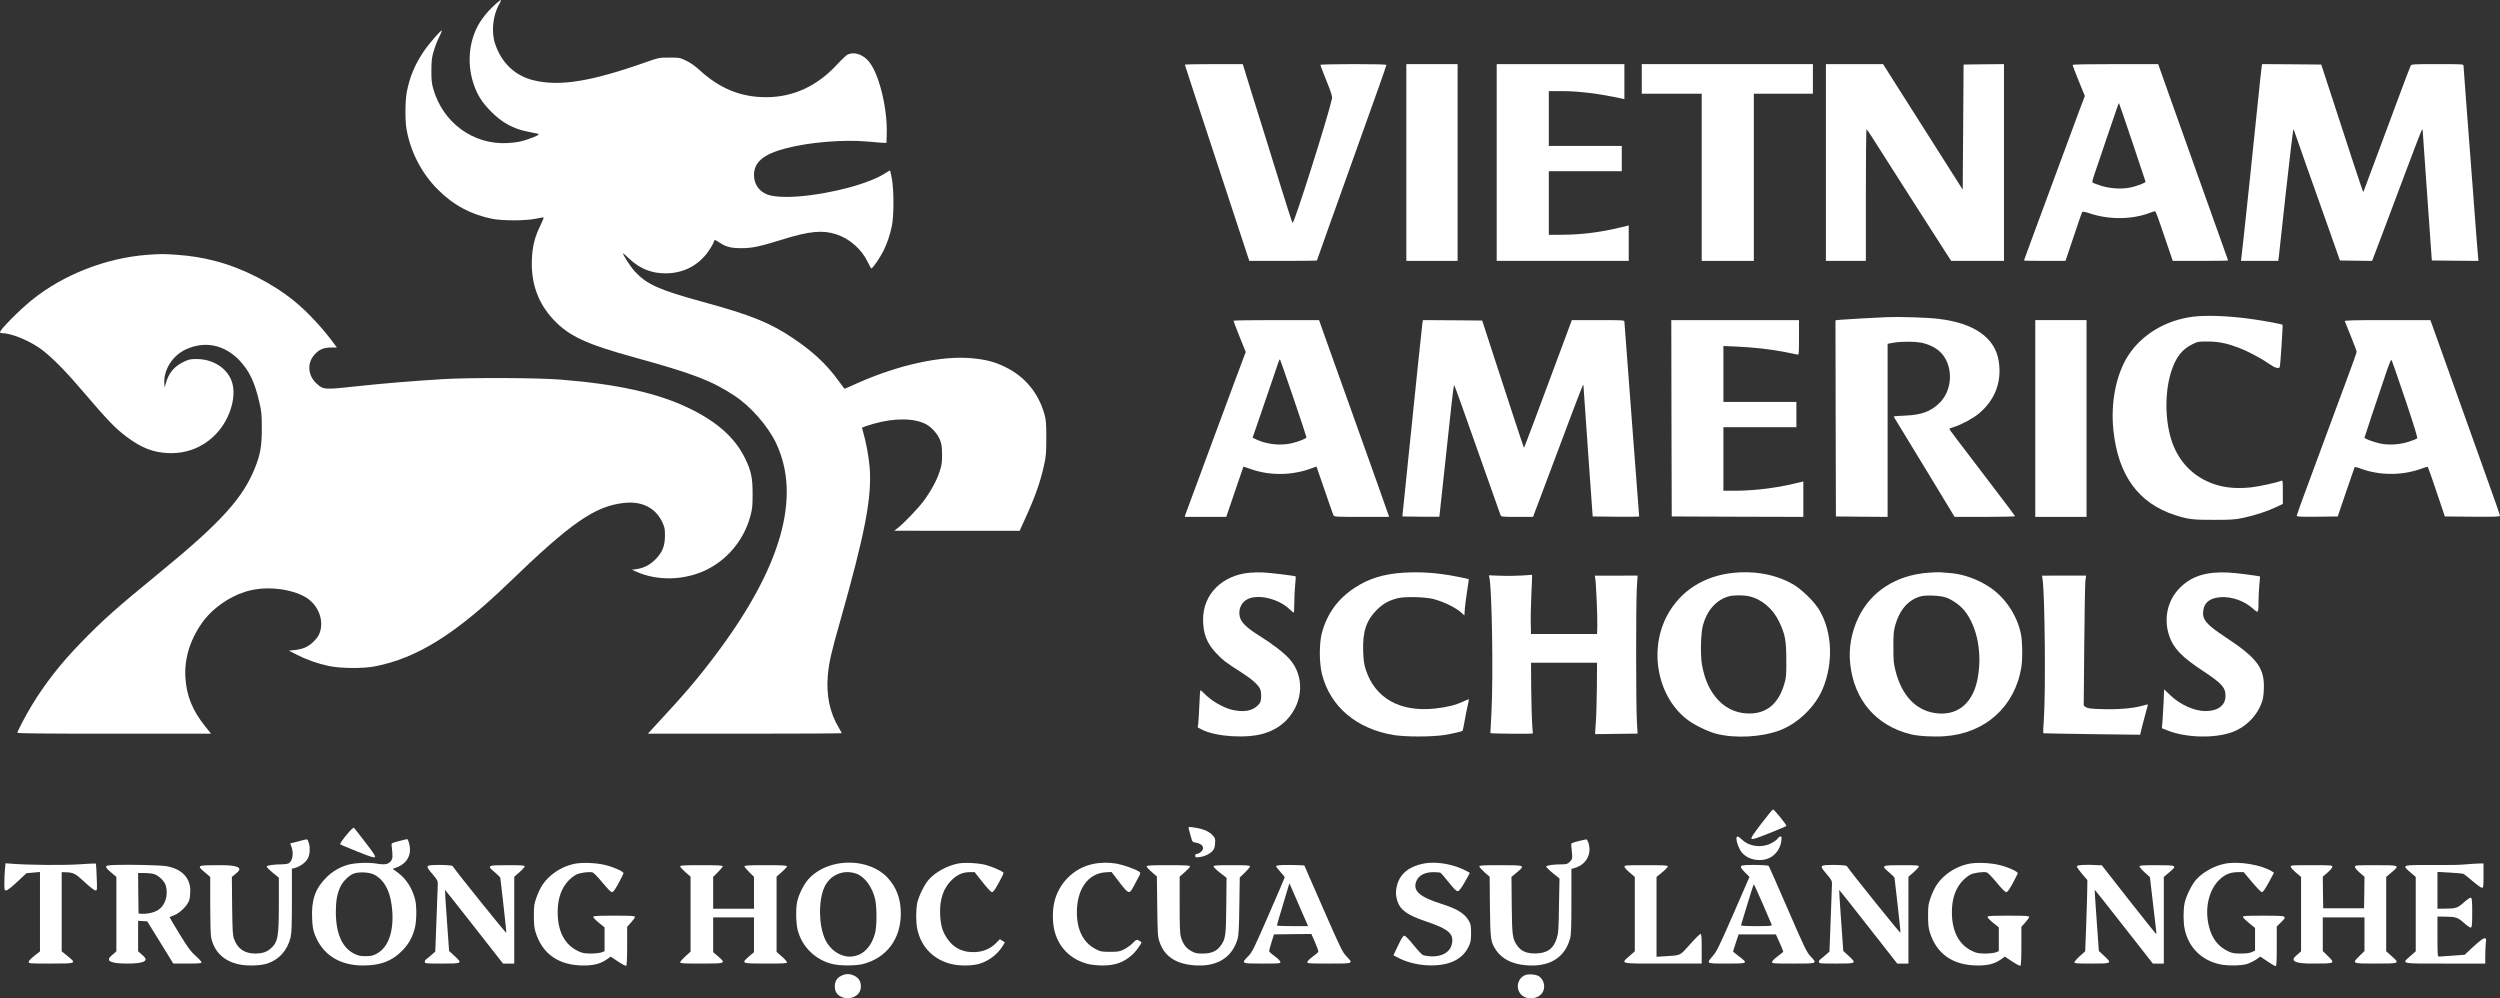 <svg width="298" height="119" viewBox="0 0 298 119" fill="none" xmlns="http://www.w3.org/2000/svg">
<rect x="0" y="0" width="298" height="119" fill="#333333" stroke="none"/>
<g clip-path="url(#clip0_17329_306)">
<path d="M59.113 0.449C58.43 1.072 57.933 1.612 57.488 2.235C55.955 4.352 55.562 7.32 56.442 9.977C56.887 11.316 57.456 12.209 58.544 13.309C59.859 14.627 61.184 15.354 62.872 15.686C63.338 15.779 63.897 15.893 64.094 15.935C64.335 15.983 64.18 16.118 63.628 16.34C62.396 16.828 61.681 16.994 60.47 17.056C56.4 17.264 52.797 14.627 51.648 10.6C51.451 9.915 51.42 9.531 51.42 8.369C51.43 7.165 51.472 6.843 51.71 6.054C51.855 5.556 52.145 4.809 52.352 4.414C52.548 4.009 52.694 3.657 52.673 3.636C52.58 3.542 51.13 5.213 50.54 6.085C49.473 7.642 48.842 9.147 48.49 10.963C48.293 12.001 48.272 14.295 48.448 15.333C48.914 18.073 50.239 20.637 52.186 22.588C54.029 24.446 56.142 25.577 58.678 26.086C59.89 26.324 62.665 26.324 63.835 26.075C64.29 25.982 64.715 25.909 64.777 25.909C64.85 25.909 64.694 26.314 64.446 26.812C63.752 28.213 63.462 29.334 63.4 30.943C63.286 33.776 64.145 36.153 65.978 38.105C67.821 40.066 69.892 41.032 75.691 42.62C82.587 44.519 84.865 45.391 87.546 47.166C89.503 48.453 91.533 50.777 92.517 52.843C95.54 59.236 93.138 67.643 85.299 78.064C83.146 80.929 81.634 82.703 78.062 86.544L77.223 87.457H88.779C95.136 87.457 100.334 87.426 100.334 87.395C100.334 87.353 100.168 87.063 99.982 86.741C98.916 84.976 98.47 82.88 98.677 80.503C98.822 78.946 99.05 77.898 100.127 74.12C103.13 63.533 103.958 59.205 103.658 55.656C103.554 54.4 103.213 52.583 102.881 51.494C102.798 51.213 102.736 50.975 102.747 50.975C102.85 50.912 103.523 50.684 104.114 50.518C106.619 49.802 109.011 49.823 110.409 50.58C111.082 50.954 111.765 51.732 112.055 52.459C112.242 52.947 112.283 53.258 112.293 54.192C112.293 55.178 112.252 55.458 111.993 56.237C111.652 57.295 110.927 58.614 110.036 59.797C109.384 60.658 107.738 62.371 107.013 62.942L106.599 63.263L114.064 63.274H121.54L122.213 61.79C123.393 59.205 124.046 57.368 124.481 55.303C124.688 54.358 124.719 53.891 124.719 52.168C124.719 50.445 124.688 50.051 124.481 49.314C123.756 46.813 122.151 44.882 119.852 43.761C118.568 43.128 117.543 42.858 115.845 42.703C112.273 42.37 107.168 43.471 102.301 45.629C101.763 45.868 101.173 46.128 100.997 46.211L100.665 46.346L99.806 45.194C98.45 43.356 96.845 41.872 94.577 40.346C91.792 38.468 89.566 37.565 83.715 35.967C78.497 34.534 77.099 33.901 75.66 32.344C75.173 31.825 74.189 30.289 74.272 30.196C74.293 30.185 74.614 30.466 74.997 30.829C76.27 32.033 77.668 32.593 79.367 32.583C81.562 32.573 83.425 31.555 84.606 29.718C84.834 29.376 85.041 28.981 85.072 28.846C85.155 28.535 85.217 28.546 85.755 28.909C86.532 29.428 87.112 29.583 88.375 29.583C89.638 29.583 90.497 29.407 93.345 28.525C96.462 27.549 98.067 27.404 99.661 27.923C101.276 28.442 102.705 29.708 103.43 31.223C103.637 31.67 103.834 32.023 103.875 32.002C104.062 31.939 104.932 30.663 105.304 29.905C105.791 28.898 106.05 28.12 106.309 26.947C106.557 25.753 106.567 22.64 106.309 21.301C106.215 20.792 106.122 20.356 106.091 20.336C106.07 20.315 105.874 20.419 105.656 20.564C103.772 21.851 99.154 23.107 95.115 23.418C93.49 23.543 92.092 23.449 91.388 23.159C90.435 22.754 89.876 21.913 89.876 20.875C89.876 19.319 91.005 18.374 93.718 17.668C96.524 16.942 100.603 16.61 103.492 16.879C104.29 16.952 105.108 17.025 105.304 17.025L105.667 17.035L105.698 16.049C105.812 12.821 104.714 8.524 103.451 7.196C102.716 6.417 101.732 6.147 101.007 6.521C100.842 6.615 100.282 7.144 99.765 7.704C97.414 10.258 94.546 11.586 91.326 11.586C88.282 11.586 85.786 10.559 83.332 8.306C82.846 7.86 82.297 7.476 81.8 7.237C81.044 6.874 80.992 6.864 79.781 6.864C78.569 6.864 78.528 6.874 76.985 7.414C70.41 9.739 66.651 10.341 63.524 9.552C61.36 9.002 59.766 7.476 59.01 5.203C58.544 3.802 58.751 1.799 59.507 0.501C59.641 0.252 59.745 0.024 59.714 0.003C59.693 -0.028 59.424 0.18 59.113 0.449Z" fill="white"/>
<path d="M141.234 7.705C141.234 7.746 142.798 12.521 144.713 18.323C146.619 24.125 148.348 29.366 148.545 29.978L148.917 31.099H152.945C155.161 31.099 156.973 31.078 156.973 31.058C156.973 31.037 157.605 29.252 158.381 27.093C159.158 24.924 160.566 20.959 161.529 18.281C162.492 15.593 163.714 12.158 164.263 10.632C164.811 9.106 165.257 7.809 165.257 7.746C165.257 7.674 163.993 7.643 161.322 7.643C159.013 7.643 157.387 7.684 157.387 7.736C157.387 7.788 157.719 8.639 158.112 9.625C158.682 11.037 158.827 11.493 158.775 11.742C158.319 13.891 154.24 26.74 154.074 26.574C154.022 26.522 153.494 24.893 152.893 22.952C152.303 21.011 151.433 18.229 150.978 16.776C150.512 15.323 149.684 12.666 149.135 10.881L148.141 7.643H144.682C142.788 7.643 141.234 7.674 141.234 7.705Z" fill="white"/>
<path d="M167.637 19.371V31.099H173.746V7.643H167.637V19.371Z" fill="white"/>
<path d="M178.406 19.371V31.099H194.145V26.875L193.141 27.114C190.79 27.695 188.398 27.985 186.11 27.985H184.619V20.409H193.317V17.399H184.619V10.86H186.151C188.191 10.86 190.542 11.151 193.348 11.753L193.627 11.815V7.643H178.406V19.371Z" fill="white"/>
<path d="M195.699 9.407V11.171H202.844V31.099H209.056V11.171H216.097V7.643H195.699V9.407Z" fill="white"/>
<path d="M217.648 19.371V31.099H222.411V23.263C222.411 18.956 222.443 15.427 222.494 15.427C222.536 15.427 222.795 15.79 223.074 16.236C225.311 19.755 230.571 27.996 231.824 29.926L232.579 31.099H238.875V7.643L236.473 7.663L234.06 7.694L234.008 15.147L233.957 22.609L231.068 18.053C229.473 15.551 227.34 12.189 226.315 10.569L224.462 7.643H217.648V19.371Z" fill="white"/>
<path d="M247.056 7.746C247.056 7.809 247.388 8.67 247.781 9.646L248.516 11.441L247.771 13.403C247.367 14.493 246.187 17.689 245.141 20.513C244.095 23.336 242.801 26.854 242.252 28.328C241.703 29.802 241.258 31.027 241.258 31.047C241.258 31.078 242.376 31.099 243.733 31.099H246.207L247.16 28.266C247.678 26.698 248.143 25.36 248.195 25.297C248.257 25.194 248.454 25.225 249.086 25.432C251.364 26.2 254.118 26.18 256.199 25.391C256.5 25.277 256.789 25.183 256.852 25.183C256.976 25.183 257.059 25.401 258.291 29.044L258.995 31.099H262.288C264.11 31.099 265.591 31.078 265.591 31.047C265.591 31.016 265.094 29.636 264.493 27.965C263.893 26.294 262.774 23.17 262.018 21.032C261.263 18.893 259.875 15.001 258.943 12.396L257.255 7.643H252.161C248.682 7.643 247.056 7.674 247.056 7.746ZM254.19 16.984C255.05 19.527 255.754 21.634 255.754 21.665C255.754 21.789 254.698 22.194 253.952 22.35C252.917 22.568 251.488 22.485 250.421 22.132C249.966 21.986 249.531 21.82 249.459 21.779C249.365 21.717 249.417 21.457 249.697 20.658C249.893 20.097 250.577 18.084 251.208 16.205C252.565 12.209 252.534 12.272 252.596 12.323C252.617 12.355 253.341 14.451 254.19 16.984Z" fill="white"/>
<path d="M269.589 7.975C269.558 8.162 269.486 8.805 269.424 9.407C268.968 13.963 267.322 29.625 267.187 30.601L267.125 31.099H271.567L271.629 30.653C271.66 30.414 272.054 26.885 272.489 22.817C272.934 18.759 273.338 15.427 273.369 15.427C273.41 15.427 273.472 15.551 273.503 15.697C273.545 15.852 274.187 17.679 274.932 19.776C275.678 21.862 276.879 25.256 277.604 27.311L278.919 31.047L280.834 31.078L282.75 31.099L282.864 30.819C283.154 30.093 285.1 24.893 286.767 20.461C287.772 17.783 288.631 15.541 288.683 15.489C288.755 15.416 288.786 15.458 288.786 15.583C288.786 15.697 288.931 17.773 289.107 20.201C289.283 22.63 289.522 26.055 289.646 27.83L289.874 31.047L292.649 31.078L295.434 31.099L295.372 30.456C295.33 30.093 295.051 26.418 294.74 22.277C294.419 18.136 294.057 13.247 293.912 11.41C293.767 9.573 293.653 7.975 293.653 7.85C293.653 7.643 293.601 7.643 290.547 7.643C287.492 7.643 287.44 7.653 287.337 7.861C287.275 7.975 286.529 9.947 285.68 12.241C284.831 14.534 283.775 17.389 283.319 18.593C282.864 19.786 282.325 21.25 282.108 21.831C281.901 22.422 281.704 22.9 281.694 22.9C281.663 22.9 279.654 16.818 277.728 10.86L276.692 7.694L273.172 7.663L269.641 7.643L269.589 7.975Z" fill="white"/>
<path d="M17.602 30.372C12.663 30.735 7.548 32.728 3.79 35.769C2.268 37.004 0 39.298 0 39.609C0 39.671 0.114 39.713 0.269 39.713C1.294 39.713 3.313 40.523 4.732 41.498C5.85 42.266 7.621 44.01 9.443 46.148C12.984 50.279 13.699 51.026 15.159 52.116C16.867 53.382 18.234 53.922 19.994 54.005C22.231 54.119 24.291 53.299 25.803 51.67C27.532 49.822 28.299 46.968 27.543 45.245C26.88 43.75 25.317 42.816 23.442 42.795C22.707 42.795 22.511 42.837 21.941 43.107C20.75 43.678 20.098 44.456 19.756 45.733L19.622 46.2L19.59 45.733C19.466 44.134 20.533 42.411 22.117 41.664C24.374 40.605 26.735 41.073 28.516 42.93C29.717 44.197 30.349 45.504 30.918 47.964C31.177 49.075 31.208 49.407 31.208 51.078C31.208 53.133 31.053 54.098 30.421 55.697C29.003 59.319 26.352 62.256 19.207 68.11C13.854 72.49 12.332 73.839 9.63 76.621C7.29 79.018 5.312 81.551 3.8 84.063C3.034 85.329 2.071 87.166 2.071 87.342C2.071 87.425 5.384 87.457 13.616 87.457H25.161L24.509 86.647C22.935 84.706 22.221 82.921 22.096 80.71C21.962 78.354 22.749 75.977 24.354 73.881C25.462 72.448 27.315 71.161 29.158 70.559C31.291 69.864 34.097 70.04 36.116 71.016C37.742 71.805 38.632 73.642 38.166 75.261C38.021 75.739 37.866 75.988 37.4 76.455C36.748 77.109 36.137 77.379 35.05 77.493L34.428 77.555L35.36 78.032C36.541 78.634 37.825 79.091 39.171 79.382C40.569 79.683 43.281 79.703 44.679 79.433C49.732 78.448 54.309 75.583 60.687 69.439C68.08 62.298 70.897 60.346 74.355 59.952C76.498 59.703 78.134 60.523 78.942 62.236C79.222 62.837 79.263 63.014 79.263 63.844C79.253 65.048 78.994 65.754 78.228 66.574C77.586 67.269 76.788 67.705 75.919 67.83L75.328 67.913L75.815 68.131C78.31 69.252 81.438 69.2 84.036 68.006C86.666 66.781 88.665 64.394 89.441 61.53C89.68 60.637 89.711 60.326 89.711 58.862C89.711 56.911 89.535 56.112 88.799 54.607C87.609 52.178 85.465 50.268 82.111 48.649C78.393 46.854 73.62 45.795 66.889 45.255C64.156 45.027 56.048 44.996 52.807 45.193C49.38 45.401 45.477 45.722 42.919 46.003C38.643 46.47 38.56 46.47 37.763 45.743C36.706 44.799 36.572 43.335 37.442 42.328C38.001 41.675 38.518 41.436 39.419 41.425H40.154L39.854 41.01C38.487 39.142 36.655 37.17 35.07 35.883C32.44 33.745 28.878 31.939 25.648 31.109C24.074 30.704 22.8 30.496 21.071 30.372C19.487 30.258 19.207 30.258 17.602 30.372Z" fill="white"/>
<path d="M261.396 37.752C258.145 38.167 255.318 39.869 253.702 42.35C252.253 44.581 251.58 47.934 251.911 51.224C252.46 56.631 254.883 59.974 259.252 61.395C260.816 61.904 261.417 61.977 263.933 61.966C265.931 61.966 266.418 61.935 267.35 61.738C268.779 61.426 270.187 60.98 271.253 60.472L272.113 60.067V58.655C272.113 57.337 272.102 57.233 271.937 57.306C271.367 57.534 269.286 57.991 268.323 58.095C266.262 58.313 264.595 58.084 263.053 57.358C260.992 56.393 259.522 54.67 258.807 52.376C258.02 49.833 258.051 46.398 258.9 44.021C259.449 42.474 260.153 41.613 261.334 41.032C261.986 40.71 262.058 40.7 263.208 40.71C264.471 40.72 265.434 40.917 266.822 41.437C267.867 41.831 269.493 42.682 270.373 43.305C271.15 43.855 271.657 44.011 271.75 43.73C271.823 43.523 272.133 38.769 272.082 38.717C271.999 38.634 270.125 38.281 268.623 38.063C265.859 37.658 263.053 37.544 261.396 37.752Z" fill="white"/>
<path d="M224.95 37.803C223.293 37.876 220.063 38.053 219.431 38.115L218.789 38.177L218.81 49.874L218.841 61.561L221.926 61.592L225.002 61.613V40.979L225.758 40.844C226.762 40.678 228.533 40.699 229.278 40.907C230.541 41.239 231.421 41.872 231.918 42.806C232.819 44.498 232.519 46.698 231.214 48.006C230.179 49.044 229.04 49.469 227.052 49.542C226.317 49.573 225.727 49.615 225.727 49.636C225.727 49.667 226.037 50.186 226.42 50.798C226.793 51.41 228.149 53.632 229.433 55.749C230.717 57.856 232.032 60.046 232.374 60.596L232.985 61.613H236.619C238.607 61.613 240.223 61.572 240.202 61.53C240.192 61.478 239.073 60.004 237.738 58.25C233.089 52.158 232.353 51.182 232.353 51.12C232.353 51.089 232.623 50.985 232.954 50.881C233.844 50.601 235.232 49.843 235.895 49.283C237.831 47.653 238.638 45.484 238.245 43.035C237.81 40.263 235.346 38.53 231.111 38.011C229.889 37.855 226.431 37.741 224.95 37.803Z" fill="white"/>
<path d="M147.031 38.229C147.031 38.281 147.363 39.132 147.756 40.128L148.491 41.955L147.29 45.162C146.628 46.937 145.509 49.947 144.805 51.857C144.101 53.766 143.045 56.641 142.444 58.24C141.844 59.838 141.326 61.25 141.285 61.374L141.223 61.613H146.172L147.187 58.624C147.746 56.984 148.202 55.635 148.212 55.624C148.222 55.614 148.626 55.749 149.102 55.915C151.37 56.724 154.072 56.683 156.361 55.811C156.661 55.697 156.92 55.603 156.93 55.624C156.941 55.635 157.376 56.901 157.904 58.447C158.432 59.983 158.898 61.333 158.949 61.426C159.043 61.602 159.312 61.613 162.315 61.613H165.576L165.504 61.374C165.473 61.25 164.903 59.651 164.251 57.825C163.599 55.998 162.252 52.241 161.269 49.469C160.285 46.698 158.97 43.024 158.349 41.301L157.231 38.156H152.136C149.33 38.156 147.031 38.187 147.031 38.229ZM154.228 47.591C155.056 50.02 155.729 52.054 155.729 52.127C155.729 52.272 154.839 52.635 153.928 52.843C152.685 53.144 151.039 52.967 149.869 52.438L149.309 52.178L150.355 49.137C150.935 47.466 151.629 45.422 151.908 44.591C152.571 42.619 152.519 42.733 152.633 42.983C152.685 43.097 153.399 45.172 154.228 47.591Z" fill="white"/>
<path d="M169.553 38.488C169.522 38.675 169.295 40.865 169.036 43.346C168.787 45.826 168.269 50.798 167.897 54.4C167.524 57.991 167.213 61.073 167.193 61.25L167.172 61.561L169.377 61.592C170.578 61.602 171.573 61.602 171.573 61.592C171.573 61.571 171.852 59.039 172.183 55.956C172.525 52.874 172.908 49.334 173.032 48.089C173.167 46.854 173.302 45.868 173.343 45.909C173.374 45.961 173.747 46.947 174.161 48.12C176.201 53.912 178.81 61.27 178.872 61.426C178.934 61.592 179.131 61.613 180.84 61.613H182.735L183.532 59.506C183.977 58.354 184.774 56.216 185.313 54.763C186.711 50.985 188.564 46.127 188.668 45.941C188.73 45.826 188.761 45.889 188.761 46.148C188.771 46.345 189.02 49.895 189.31 54.036L189.848 61.561L192.623 61.592C194.145 61.602 195.388 61.592 195.388 61.561C195.388 61.53 194.994 56.33 194.508 50.02C194.021 43.699 193.627 38.447 193.627 38.343C193.627 38.167 193.462 38.156 190.5 38.156H187.363L186.234 41.197C183.304 49.096 181.678 53.413 181.658 53.382C181.616 53.351 180.011 48.463 178.044 42.412L176.677 38.208L173.146 38.177L169.616 38.156L169.553 38.488Z" fill="white"/>
<path d="M199.239 49.853L199.271 61.561L207.119 61.592L214.957 61.613V57.389L213.963 57.627C211.696 58.177 209.024 58.499 206.705 58.499H205.431V50.922H214.129V47.913H205.431V41.239L207.016 41.312C208.993 41.395 210.992 41.623 212.731 41.955C213.477 42.1 214.16 42.235 214.264 42.266C214.429 42.318 214.44 42.173 214.44 40.242V38.156H199.219L199.239 49.853Z" fill="white"/>
<path d="M242.605 49.885V61.613H248.715V38.156H242.605V49.885Z" fill="white"/>
<path d="M279.496 38.281C279.516 38.353 279.848 39.173 280.231 40.097C280.603 41.021 280.914 41.851 280.914 41.934C280.914 42.028 280.293 43.771 279.527 45.806C278.76 47.85 277.787 50.476 277.363 51.649C276.938 52.822 275.954 55.479 275.178 57.555C274.401 59.63 273.77 61.395 273.77 61.468C273.77 61.592 274.184 61.613 276.213 61.592L278.657 61.561L279.63 58.707C280.169 57.139 280.624 55.801 280.655 55.728C280.686 55.635 280.873 55.666 281.349 55.842C283.658 56.714 286.454 56.704 288.783 55.811C289.094 55.697 289.363 55.624 289.394 55.655C289.425 55.687 289.902 57.025 290.44 58.634L291.424 61.561L294.717 61.592C297.336 61.613 297.999 61.592 297.999 61.478C297.999 61.405 297.533 60.046 296.953 58.447C296.384 56.849 295.193 53.528 294.323 51.078C292.159 45.017 290.057 39.132 289.86 38.592L289.695 38.156H284.569C280.51 38.156 279.454 38.187 279.496 38.281ZM286.692 47.57C287.8 50.871 288.204 52.189 288.121 52.261C288.059 52.313 287.634 52.49 287.178 52.635C286.091 53.009 284.683 53.092 283.658 52.853C282.85 52.666 281.846 52.292 281.846 52.168C281.846 52.106 283.182 48.11 284.611 43.886C284.818 43.294 285.014 42.848 285.066 42.9C285.108 42.941 285.843 45.048 286.692 47.57Z" fill="white"/>
<path d="M148.999 68.266C145.696 68.546 143.408 70.83 143.408 73.819C143.408 75.521 143.842 76.652 144.94 77.825C145.737 78.676 146.193 79.029 147.912 80.109C149.289 80.991 150.076 81.697 150.252 82.247C150.314 82.444 150.345 82.859 150.324 83.181C150.283 83.689 150.231 83.793 149.858 84.146C149.196 84.769 148.191 84.914 146.845 84.603C145.768 84.343 144.35 83.513 143.521 82.641C143.325 82.433 143.128 82.267 143.097 82.267C143.056 82.267 142.993 83.077 142.962 84.053C142.921 85.039 142.859 86.045 142.828 86.284L142.766 86.71L143.294 86.98C144.94 87.82 148.606 88.049 150.604 87.447C151.784 87.094 152.644 86.575 153.389 85.796C155.388 83.669 155.512 80.565 153.69 78.531C153.048 77.815 151.66 76.746 150.159 75.812C148.595 74.836 147.922 74.182 147.777 73.487C147.56 72.47 148.098 71.546 149.071 71.276C150.418 70.902 152.437 71.463 153.617 72.532C153.907 72.812 154.187 73.03 154.218 73.03C154.249 73.03 154.28 72.501 154.28 71.857C154.28 71.214 154.331 70.259 154.383 69.719C154.445 69.18 154.466 68.723 154.445 68.702C154.383 68.64 151.36 68.266 150.552 68.235C150.128 68.214 149.424 68.225 148.999 68.266Z" fill="white"/>
<path d="M167.275 68.266C164.976 68.411 163.154 68.961 161.497 70.051C159.478 71.369 158.204 73.123 157.573 75.427C157.241 76.662 157.241 78.998 157.573 80.326C158.536 84.218 161.694 86.896 166.167 87.623C167.513 87.841 170.64 87.841 172.09 87.623C173.146 87.457 174.233 87.207 174.337 87.104C174.368 87.083 174.471 86.554 174.585 85.931C174.689 85.319 174.854 84.488 174.947 84.104C175.041 83.72 175.103 83.378 175.082 83.357C175.051 83.336 174.751 83.461 174.399 83.627C173.539 84.042 172.4 84.322 170.971 84.467C166.85 84.883 163.899 83.212 162.802 79.828C162.595 79.164 162.532 78.728 162.491 77.648C162.408 75.334 162.853 73.964 164.106 72.708C164.852 71.961 165.546 71.577 166.602 71.307C167.44 71.089 169.946 71.151 170.899 71.41C172.172 71.753 173.612 72.469 174.274 73.102L174.554 73.362L174.616 72.49C174.658 72.013 174.782 71.047 174.896 70.352C175.01 69.646 175.092 69.055 175.072 69.034C175.051 69.013 174.43 68.878 173.684 68.733C171.344 68.276 169.46 68.141 167.275 68.266Z" fill="white"/>
<path d="M207.399 68.225C203.702 68.391 200.762 70.02 199.012 72.864C196.475 76.974 197.376 82.776 201.01 85.693C201.839 86.357 203.495 87.177 204.552 87.457C206.809 88.049 209.988 87.872 212.162 87.052C214.305 86.243 216.376 84.24 217.256 82.133C218.551 79.061 218.416 75.397 216.904 72.781C216.314 71.754 214.751 70.218 213.674 69.616C211.872 68.599 209.739 68.121 207.399 68.225ZM208.455 71.069C209.936 71.38 211.323 72.532 212.058 74.079C212.794 75.615 212.918 76.32 212.928 78.635C212.939 80.451 212.918 80.742 212.7 81.489C212.058 83.721 210.764 84.914 208.869 85.039C207.306 85.143 205.877 84.582 204.821 83.461C203.816 82.382 203.226 81.105 202.884 79.289C202.667 78.137 202.729 75.49 202.988 74.535C203.464 72.781 204.541 71.556 205.98 71.11C206.519 70.934 207.73 70.913 208.455 71.069Z" fill="white"/>
<path d="M229.866 68.266C226.045 68.547 223.032 70.477 221.531 73.591C220.682 75.345 220.34 77.275 220.547 79.144C221.013 83.441 223.612 86.471 227.692 87.509C228.613 87.748 230.405 87.852 231.782 87.758C236.628 87.437 240.2 84.219 240.945 79.507C241.111 78.479 241.08 76.507 240.894 75.563C240.438 73.363 239.051 71.266 237.228 70.031C235.81 69.066 234.029 68.422 232.444 68.308C232.02 68.277 231.492 68.235 231.264 68.215C231.036 68.204 230.405 68.225 229.866 68.266ZM231.896 71.204C232.662 71.442 233.646 72.138 234.184 72.812C235.727 74.764 236.317 77.992 235.706 81.022C235.105 83.97 233.18 85.433 230.529 84.977C228.292 84.582 226.708 82.88 225.963 80.036C225.724 79.113 225.693 78.801 225.693 77.182C225.683 75.646 225.724 75.241 225.9 74.567C226.428 72.688 227.454 71.505 228.924 71.09C229.545 70.913 231.202 70.975 231.896 71.204Z" fill="white"/>
<path d="M263.935 68.266C262.227 68.412 260.953 68.972 259.887 70.02C258.375 71.505 257.878 73.695 258.561 75.77C259.058 77.255 260.052 78.303 262.527 79.933C264.836 81.448 265.281 81.936 265.281 82.953C265.281 84.074 264.38 84.759 262.9 84.759C261.564 84.759 259.897 84.011 258.696 82.87L257.961 82.164L257.898 83.752C257.857 84.613 257.795 85.662 257.764 86.067L257.691 86.803L258.375 87.073C260.57 87.956 264.039 88.038 266.13 87.25C267.901 86.585 269.33 84.998 269.744 83.254C269.806 82.963 269.858 82.33 269.858 81.842C269.868 79.559 268.947 78.376 265.333 75.988C262.951 74.421 262.475 73.85 262.63 72.75C262.755 71.795 263.469 71.266 264.712 71.183C266.068 71.1 267.538 71.629 268.595 72.584C269.195 73.124 269.216 73.103 269.216 71.65C269.216 71.069 269.268 70.176 269.319 69.657C269.371 69.149 269.402 68.723 269.392 68.713C269.382 68.692 268.667 68.588 267.818 68.474C266.006 68.235 265.012 68.183 263.935 68.266Z" fill="white"/>
<path d="M181.463 68.599C180.842 68.64 179.682 68.661 178.895 68.63L177.477 68.578L177.528 68.806C177.839 70.104 178.005 80.451 177.787 84.811C177.725 86.181 177.663 87.343 177.653 87.385C177.632 87.457 182.674 87.499 182.716 87.426C182.716 87.416 182.685 86.918 182.633 86.316C182.592 85.714 182.54 83.825 182.519 82.112L182.498 78.999H190.368L190.347 82.008C190.326 83.659 190.275 85.579 190.212 86.264C190.161 86.938 190.13 87.499 190.14 87.509C190.15 87.509 191.3 87.499 192.677 87.478L195.203 87.447L195.11 85.869C195.007 83.835 194.996 71.972 195.11 70.073L195.203 68.609L192.646 68.619H190.099L190.15 68.91C190.254 69.419 190.43 73.56 190.399 74.587L190.368 75.573H182.498L182.467 74.328C182.447 73.643 182.488 72.055 182.54 70.809C182.602 69.553 182.643 68.526 182.623 68.516C182.612 68.516 182.095 68.547 181.463 68.599Z" fill="white"/>
<path d="M243.472 69.034C243.752 70.902 243.855 82.444 243.628 85.734C243.565 86.637 243.534 87.384 243.555 87.405C243.565 87.415 246.175 87.467 249.343 87.509L255.1 87.581L255.39 86.398C255.556 85.755 255.773 84.945 255.867 84.613C255.97 84.27 256.043 83.98 256.032 83.969C256.022 83.949 255.69 84.032 255.297 84.146C254.22 84.436 252.512 84.582 250.627 84.53C249.24 84.488 248.888 84.447 248.66 84.302L248.38 84.115L248.442 77.047C248.473 73.154 248.536 69.657 248.577 69.283L248.66 68.608H246.04L243.41 68.619L243.472 69.034Z" fill="white"/>
<path d="M209.957 98.168C208.942 99.496 208.683 99.891 208.787 99.984C208.88 100.088 209.315 99.953 210.868 99.33C211.955 98.894 212.877 98.51 212.929 98.458C213.022 98.365 211.5 96.486 211.334 96.486C211.282 96.486 210.661 97.244 209.957 98.168Z" fill="white"/>
<path d="M41.273 99.559C40.818 100.119 40.497 100.586 40.548 100.638C40.6 100.69 41.522 101.074 42.609 101.51C44.162 102.133 44.597 102.268 44.69 102.164C44.783 102.071 44.535 101.676 43.551 100.41C42.868 99.517 42.257 98.728 42.195 98.677C42.122 98.604 41.812 98.905 41.273 99.559Z" fill="white"/>
<path d="M141.709 98.843C141.75 99.009 141.864 99.414 141.958 99.756C142.134 100.369 142.134 100.379 142.579 100.452C143.097 100.545 143.407 100.784 143.407 101.116C143.407 101.375 142.962 101.78 142.672 101.78C142.537 101.78 142.475 101.853 142.475 101.998C142.475 102.206 142.517 102.216 142.983 102.164C143.583 102.091 144.184 101.811 144.536 101.427C144.733 101.22 144.805 101.012 144.836 100.545C144.877 99.995 144.857 99.912 144.556 99.58C144.173 99.133 143.469 98.822 142.568 98.677C141.626 98.521 141.637 98.521 141.709 98.843Z" fill="white"/>
<path d="M206.984 99.943C206.984 100.41 207.295 101.209 207.626 101.614C208.506 102.683 210.432 102.839 211.447 101.915C211.965 101.448 212.255 100.887 212.338 100.213C212.389 99.787 212.369 99.704 212.234 99.704C212.141 99.704 211.986 99.818 211.892 99.964C211.799 100.099 211.447 100.358 211.095 100.534C209.977 101.095 208.527 100.918 207.678 100.109C207.202 99.652 206.984 99.6 206.984 99.943Z" fill="white"/>
<path d="M35.932 100.192C35.621 100.275 35.186 100.379 34.979 100.441L34.596 100.534L34.751 100.97C35.031 101.77 34.865 102.662 34.389 102.922C34.275 102.973 33.964 103.025 33.685 103.025C32.67 103.025 31.79 103.15 31.79 103.295C31.79 103.378 32.121 103.71 32.515 104.032L33.239 104.624V107.769C33.239 111.692 33.126 112.315 32.266 113.062C31.8 113.487 31.262 113.654 30.444 113.664C29.16 113.664 28.311 113.093 27.897 111.92C27.731 111.443 27.71 110.965 27.669 107.955L27.638 104.53L28.259 104.011C28.956 103.423 28.321 103.129 26.354 103.129C23.413 103.129 23.403 103.129 24.449 104.011L25.059 104.53V107.872C25.059 109.927 25.101 111.422 25.173 111.765C25.536 113.467 26.695 114.577 28.518 114.961C29.502 115.158 31.003 115.117 31.811 114.868C33.25 114.411 34.265 113.28 34.637 111.733C34.762 111.204 34.793 110.301 34.793 107.312V103.544L35.083 103.482C35.745 103.316 36.439 102.818 36.708 102.299C36.926 101.873 36.988 101.147 36.843 100.597C36.77 100.316 36.667 100.067 36.605 100.057C36.553 100.047 36.242 100.098 35.932 100.192Z" fill="white"/>
<path d="M47.529 100.265C46.711 100.483 46.648 100.514 46.679 100.753C46.835 102.05 46.824 102.351 46.597 102.632C46.286 103.036 45.872 103.109 44.898 102.943C43.925 102.787 42.382 102.839 41.523 103.068C40.487 103.358 39.649 103.846 38.872 104.624C37.578 105.922 37.102 107.302 37.205 109.451C37.236 110.374 37.309 110.81 37.505 111.35C38.406 113.768 40.436 115.086 43.273 115.086C45.323 115.086 46.69 114.578 47.901 113.364C48.709 112.554 49.164 111.734 49.454 110.603C49.661 109.783 49.682 108.081 49.496 107.281C49.175 105.932 48.44 104.77 47.415 104.012L46.804 103.566L47.187 103.431C48.233 103.088 48.874 102.279 48.874 101.293C48.874 100.784 48.667 100.016 48.523 100.026C48.46 100.026 48.015 100.141 47.529 100.265ZM44.608 104.261C45.913 104.936 46.648 106.472 46.773 108.786C46.897 111.205 46.234 112.948 44.929 113.665C44.453 113.924 44.257 113.966 43.594 113.976C42.952 113.976 42.714 113.924 42.227 113.685C40.788 112.98 40.042 111.288 40.032 108.734C40.032 107.354 40.187 106.503 40.612 105.621C40.912 105.019 41.616 104.334 42.175 104.126C42.807 103.898 44.029 103.96 44.608 104.261Z" fill="white"/>
<path d="M188.14 100.265C187.322 100.483 187.26 100.514 187.291 100.753C187.312 100.888 187.343 101.313 187.384 101.697C187.436 102.372 187.426 102.403 187.125 102.714C186.856 102.984 186.732 103.026 186.255 103.026C185.22 103.026 184.309 103.15 184.309 103.296C184.309 103.368 184.661 103.721 185.096 104.074L185.893 104.718L185.831 107.946C185.79 110.862 185.758 111.236 185.562 111.858C185.168 113.104 184.412 113.633 183.015 113.654C181.989 113.664 181.347 113.395 180.882 112.751C180.281 111.931 180.24 111.599 180.198 107.904L180.167 104.531L180.788 104.012C181.834 103.14 181.824 103.13 178.873 103.13C176.729 103.13 176.336 103.15 176.336 103.275C176.336 103.358 176.616 103.669 176.947 103.97L177.568 104.51L177.599 108.101C177.651 112.066 177.682 112.284 178.334 113.26C179.028 114.297 180.229 114.91 181.855 115.055C184.671 115.315 186.545 114.173 187.167 111.817C187.281 111.402 187.312 110.385 187.312 107.427V103.576L187.705 103.462C189.082 103.047 189.755 101.843 189.351 100.493C189.279 100.265 189.175 100.078 189.124 100.057C189.062 100.047 188.627 100.14 188.14 100.265Z" fill="white"/>
<path d="M68.389 102.984C66.878 103.316 65.459 104.271 64.651 105.486C64.434 105.807 64.123 106.482 63.947 106.97C63.668 107.769 63.637 107.976 63.637 109.149C63.637 110.115 63.678 110.602 63.823 111.059C64.62 113.706 66.588 115.086 69.57 115.086C70.812 115.086 71.589 114.879 72.355 114.339L72.79 114.027L73.66 114.609C74.147 114.93 74.581 115.159 74.644 115.117C74.716 115.076 74.757 114.277 74.757 112.761V110.478L75.223 109.959C75.482 109.668 75.689 109.378 75.689 109.295C75.689 109.17 75.254 109.149 73.204 109.149C71.154 109.149 70.719 109.17 70.719 109.305C70.719 109.388 71.019 109.699 71.392 110L72.065 110.54V113.384L71.682 113.529C71.465 113.602 70.895 113.664 70.409 113.664C69.684 113.654 69.425 113.612 68.938 113.384C67.323 112.637 66.474 111.038 66.474 108.734C66.474 107.105 66.919 105.838 67.799 104.935C68.058 104.676 68.451 104.365 68.69 104.25C69.125 104.032 70.201 103.887 70.636 103.991C70.771 104.032 71.258 104.531 71.806 105.195C72.417 105.942 72.811 106.337 72.945 106.337C73.101 106.347 73.287 106.087 73.722 105.299C74.033 104.717 74.302 104.178 74.323 104.105C74.374 103.908 73.277 103.399 72.221 103.129C71.102 102.839 69.352 102.766 68.389 102.984Z" fill="white"/>
<path d="M99.715 102.974C98.338 103.254 97.105 103.929 96.308 104.863C95.811 105.444 95.242 106.565 95.045 107.385C94.838 108.195 94.869 110.084 95.097 110.914C95.635 112.907 97.23 114.443 99.259 114.92C100.181 115.138 102.034 115.128 102.873 114.91C105.689 114.183 107.377 111.921 107.377 108.89C107.377 107.146 106.859 105.766 105.803 104.624C104.436 103.161 102.024 102.507 99.715 102.974ZM102.055 104.137C103.08 104.489 104.012 105.766 104.333 107.261C104.53 108.205 104.519 110.385 104.322 111.174C103.857 112.98 102.738 114.028 101.268 114.028C100.119 114.028 98.938 113.208 98.379 112.025C97.592 110.354 97.53 107.479 98.244 105.808C98.897 104.303 100.491 103.597 102.055 104.137Z" fill="white"/>
<path d="M114.263 102.922C112.948 103.161 111.477 103.96 110.69 104.873C110.162 105.486 109.51 106.824 109.334 107.644C109.168 108.454 109.168 109.969 109.344 110.758C109.81 112.958 111.384 114.505 113.621 114.962C114.584 115.159 116.013 115.117 116.799 114.868C117.918 114.515 118.943 113.716 119.543 112.73L119.782 112.325L119.481 112.138L119.181 111.952L118.715 112.429C118.052 113.083 117.265 113.425 116.271 113.488C114.832 113.571 113.693 113.031 112.917 111.889C112.347 111.049 112.13 110.343 112.067 109.046C111.974 107.188 112.471 105.786 113.548 104.8C114.18 104.219 114.822 103.96 115.629 103.96H116.178L117.12 105.153C117.711 105.901 118.135 106.347 118.249 106.347C118.384 106.347 118.622 106.025 119.057 105.226C119.398 104.614 119.647 104.084 119.626 104.032C119.533 103.866 118.342 103.337 117.607 103.129C116.748 102.88 115.05 102.777 114.263 102.922Z" fill="white"/>
<path d="M130.311 102.984C128.012 103.44 126.148 105.298 125.651 107.644C125.455 108.568 125.455 109.834 125.651 110.758C126.097 112.844 127.557 114.359 129.69 114.909C130.052 115.003 130.767 115.075 131.398 115.086C132.951 115.086 133.956 114.722 135.022 113.757C135.385 113.435 136.058 112.501 136.058 112.335C136.058 112.294 135.923 112.2 135.768 112.117C135.478 111.961 135.457 111.972 135.033 112.408C134.784 112.657 134.328 112.999 134.007 113.155C133.469 113.425 133.324 113.456 132.33 113.456C131.336 113.456 131.191 113.435 130.642 113.155C129.141 112.387 128.364 110.882 128.364 108.734C128.364 105.983 129.7 104.115 131.761 103.98L132.496 103.938L133.417 105.142C134.504 106.564 134.618 106.606 135.053 105.796C135.209 105.506 135.488 104.987 135.664 104.655C135.975 104.073 135.985 104.053 135.788 103.907C135.447 103.648 133.987 103.119 133.179 102.963C132.247 102.786 131.274 102.786 130.311 102.984Z" fill="white"/>
<path d="M169.718 102.933C168.009 103.265 166.943 104.105 166.56 105.403C166.353 106.098 166.353 106.679 166.539 107.323C166.881 108.454 167.73 109.077 169.925 109.814C172.762 110.769 173.383 111.34 173.031 112.647C172.731 113.758 171.302 114.267 169.645 113.862C169.521 113.831 169.014 113.291 168.506 112.668C167.937 111.952 167.523 111.537 167.398 111.537C167.253 111.537 167.067 111.827 166.653 112.699L166.094 113.872L166.777 114.225C167.854 114.765 169.231 115.076 170.588 115.076C172.866 115.076 174.367 114.318 175.081 112.793C175.309 112.295 175.351 112.077 175.351 111.225C175.351 110.374 175.309 110.167 175.123 109.824C174.647 108.932 173.746 108.35 171.934 107.78C169.159 106.908 168.33 106.161 168.858 104.967C169.148 104.313 169.873 103.96 170.888 103.96C171.292 103.96 171.675 104.002 171.727 104.043C171.789 104.085 172.224 104.593 172.7 105.185C173.363 106.015 173.611 106.244 173.777 106.223C173.932 106.202 174.17 105.891 174.595 105.154C174.926 104.583 175.195 104.085 175.195 104.054C175.195 104.022 174.812 103.815 174.346 103.597C172.907 102.943 171.033 102.673 169.718 102.933Z" fill="white"/>
<path d="M234.581 102.984C233.069 103.316 231.65 104.271 230.843 105.486C230.625 105.807 230.315 106.482 230.139 106.97C229.859 107.769 229.828 107.976 229.828 109.149C229.828 110.115 229.87 110.602 230.014 111.059C230.812 113.706 232.779 115.086 235.761 115.086C237.004 115.086 237.78 114.879 238.547 114.339L238.981 114.027L239.851 114.609C240.338 114.93 240.773 115.159 240.835 115.117C240.907 115.076 240.949 114.277 240.949 112.761V110.478L241.415 109.959C241.674 109.668 241.881 109.378 241.881 109.295C241.881 109.17 241.446 109.149 239.396 109.149C237.345 109.149 236.911 109.17 236.911 109.305C236.911 109.388 237.211 109.699 237.584 110L238.257 110.54V113.384L237.873 113.529C237.656 113.602 237.087 113.664 236.6 113.664C235.875 113.654 235.616 113.612 235.13 113.384C233.514 112.637 232.665 111.038 232.665 108.734C232.665 107.105 233.11 105.838 233.991 104.935C234.249 104.676 234.643 104.365 234.881 104.25C235.316 104.032 236.393 103.887 236.828 103.991C236.962 104.032 237.449 104.531 237.998 105.195C238.609 105.942 239.002 106.337 239.137 106.337C239.292 106.347 239.478 106.087 239.913 105.299C240.224 104.717 240.493 104.178 240.514 104.105C240.566 103.908 239.468 103.399 238.412 103.129C237.294 102.839 235.544 102.766 234.581 102.984Z" fill="white"/>
<path d="M265.333 102.932C264.049 103.14 262.548 103.96 261.761 104.873C261.233 105.485 260.58 106.824 260.404 107.644C260.239 108.454 260.239 109.969 260.415 110.758C260.881 112.958 262.454 114.505 264.691 114.961C265.561 115.138 267.124 115.117 267.797 114.92C268.108 114.827 268.605 114.588 268.905 114.391L269.433 114.027L270.282 114.598C270.748 114.91 271.183 115.169 271.256 115.169C271.359 115.169 271.39 114.64 271.39 112.803V110.436L271.856 109.98C272.695 109.149 272.685 109.149 269.837 109.149C267.787 109.149 267.352 109.17 267.352 109.295C267.352 109.378 267.683 109.699 268.077 110.021L268.802 110.613V113.311L268.419 113.488C268.139 113.612 267.746 113.664 267.093 113.664C266.306 113.664 266.078 113.623 265.592 113.394C264.411 112.834 263.676 111.889 263.314 110.457C262.765 108.288 263.283 106.025 264.618 104.8C265.271 104.198 265.902 103.96 266.793 103.96H267.445L268.45 105.153C269.019 105.828 269.526 106.347 269.62 106.347C269.744 106.347 270.003 105.973 270.438 105.184L271.059 104.022L270.779 103.846C269.526 103.088 266.969 102.652 265.333 102.932Z" fill="white"/>
<path d="M0.592 103.607C0.551 104.002 0.52 104.728 0.52 105.226C0.52 106.088 0.53 106.14 0.737 106.14C0.872 106.14 1.389 105.735 2.052 105.112L3.16 104.085L3.968 104.012L4.765 103.939V113.405L4.092 113.934C3.688 114.256 3.419 114.536 3.419 114.661C3.419 114.848 3.533 114.858 6.059 114.858C9.145 114.858 9.165 114.848 8.026 113.945L7.353 113.395V103.96L7.695 103.97C8.741 103.981 8.938 104.085 10.077 105.133C10.729 105.745 11.247 106.14 11.371 106.14C11.588 106.14 11.588 106.119 11.526 104.552C11.495 103.69 11.454 102.953 11.433 102.933C11.412 102.912 10.522 102.953 9.455 103.026C7.581 103.15 3.564 103.119 1.493 102.964L0.654 102.901L0.592 103.607Z" fill="white"/>
<path d="M293.859 103.036C293.373 103.088 292.285 103.119 291.426 103.109C290.577 103.098 289.158 103.098 288.299 103.109C286.425 103.129 286.363 103.192 287.346 104.012L287.957 104.531V113.394L287.336 113.944C286.239 114.91 286.011 114.858 291.478 114.858H296.241V113.986C296.241 113.519 296.272 112.834 296.303 112.481C296.375 111.869 296.365 111.848 296.137 111.848C295.982 111.848 295.537 112.19 294.843 112.823L293.787 113.81L292.348 113.913C291.561 113.976 290.826 114.027 290.732 114.027C290.556 114.027 290.546 113.841 290.546 111.64V109.253L291.354 109.263C292.751 109.274 292.959 109.347 293.704 110.011C294.118 110.384 294.439 110.602 294.532 110.561C294.657 110.519 294.688 110.198 294.688 108.786C294.688 107.374 294.657 107.053 294.532 107.011C294.439 106.97 294.118 107.188 293.704 107.561C292.948 108.236 292.741 108.309 291.405 108.309L290.546 108.319V103.929L292.027 104.012C292.834 104.053 293.58 104.126 293.673 104.178C293.766 104.23 294.253 104.624 294.76 105.05C295.257 105.475 295.754 105.828 295.858 105.828C296.013 105.828 296.034 105.693 296.034 104.375V102.922L295.392 102.932C295.029 102.943 294.346 102.995 293.859 103.036Z" fill="white"/>
<path d="M13.853 103.098C12.382 103.139 12.331 103.222 13.263 104.011L13.873 104.53V113.394L13.252 113.944C12.562 114.553 13.2 114.857 15.168 114.857C17.135 114.857 17.774 114.553 17.083 113.944L16.462 113.394V109.761L17 109.792L17.549 109.823L19.102 112.335L20.656 114.857H22.333C23.721 114.857 24.021 114.826 24.021 114.712C24.021 114.629 23.7 114.276 23.317 113.934C22.716 113.404 22.416 112.989 21.391 111.318C20.728 110.228 20.19 109.325 20.21 109.315C20.231 109.294 20.48 109.201 20.759 109.097C21.453 108.837 22.375 107.914 22.561 107.291C22.633 107.042 22.685 106.533 22.685 106.16C22.675 104.592 21.608 103.534 19.776 103.243C19.03 103.129 15.737 103.046 13.853 103.098ZM18.357 104.188C18.926 104.364 19.62 105.039 19.765 105.568C20.076 106.689 19.713 107.883 18.895 108.443C18.45 108.754 17.529 108.972 16.897 108.92L16.514 108.889L16.483 106.471L16.462 104.063H17.197C17.601 104.063 18.129 104.125 18.357 104.188Z" fill="white"/>
<path d="M51.751 103.109C50.736 103.15 50.726 103.233 51.565 104.209C52.103 104.842 52.186 104.987 52.186 105.351C52.186 105.589 52.114 107.499 52.031 109.596L51.886 113.425L51.399 113.851C51.13 114.09 50.85 114.328 50.778 114.37C50.695 114.411 50.633 114.546 50.633 114.65C50.633 114.847 50.716 114.858 52.704 114.858C55.137 114.858 55.147 114.847 54.153 113.924L53.532 113.353L53.273 109.73C53.128 107.738 53.025 106.098 53.045 106.077C53.056 106.067 54.619 108.028 56.514 110.457L59.962 114.858H61.298V104.51L61.919 103.97C62.261 103.669 62.54 103.358 62.54 103.275C62.54 103.15 62.199 103.129 60.469 103.129C58.047 103.129 58.005 103.161 59.02 104.012C59.362 104.292 59.641 104.582 59.641 104.655C59.641 104.717 59.807 106.181 60.014 107.904C60.211 109.627 60.366 111.101 60.345 111.184C60.325 111.287 54.64 104.23 53.946 103.233C53.874 103.14 52.745 103.067 51.751 103.109Z" fill="white"/>
<path d="M152.964 103.109C152.436 103.13 152.105 103.182 152.105 103.254C152.105 103.306 152.343 103.618 152.622 103.929C152.912 104.24 153.14 104.531 153.14 104.572C153.14 104.614 152.281 106.628 151.224 109.046C149.433 113.146 149.267 113.498 148.791 113.976C147.921 114.858 147.932 114.858 150.448 114.858C152.477 114.858 152.622 114.848 152.622 114.671C152.622 114.557 152.343 114.277 151.949 113.986C151.577 113.716 151.276 113.436 151.276 113.374C151.276 113.301 151.411 112.824 151.566 112.315L151.856 111.381L154.093 111.35L156.319 111.329L156.754 112.326C156.992 112.865 157.168 113.374 157.147 113.447C157.116 113.519 156.816 113.789 156.464 114.038C156.122 114.287 155.832 114.578 155.832 114.671C155.832 114.848 156.019 114.858 158.421 114.858C161.403 114.858 161.341 114.879 160.492 113.986C160.005 113.467 159.808 113.063 157.727 108.309C156.505 105.486 155.49 103.171 155.48 103.171C155.439 103.13 153.668 103.088 152.964 103.109ZM154.983 108.236L155.925 110.395H154.062C153.047 110.395 152.208 110.364 152.208 110.312C152.208 110.271 152.539 109.119 152.954 107.759L153.699 105.278L153.875 105.683C153.968 105.901 154.465 107.053 154.983 108.236Z" fill="white"/>
<path d="M208.362 103.109C207.306 103.14 207.275 103.254 208.021 104.012L208.539 104.531L206.623 108.931C204.935 112.792 204.635 113.405 204.19 113.924C203.361 114.879 203.32 114.858 205.846 114.858C208.373 114.858 208.414 114.848 207.296 114.007C206.903 113.706 206.571 113.436 206.582 113.405C206.582 113.374 206.737 112.907 206.913 112.367L207.244 111.381H211.686L212.131 112.367C212.37 112.907 212.566 113.384 212.566 113.426C212.577 113.457 212.276 113.716 211.904 113.986C211.51 114.277 211.231 114.557 211.231 114.671C211.231 114.848 211.386 114.858 213.767 114.858C216.687 114.858 216.646 114.879 215.807 113.986C215.362 113.509 215.103 112.979 213.105 108.371C211.893 105.569 210.868 103.254 210.827 103.223C210.744 103.13 209.408 103.067 208.362 103.109ZM210.133 107.769C210.692 109.077 211.179 110.198 211.2 110.26C211.241 110.364 210.837 110.395 209.367 110.395C207.897 110.395 207.493 110.364 207.534 110.26C207.555 110.198 207.897 109.077 208.29 107.769C208.683 106.472 209.025 105.413 209.056 105.413C209.087 105.413 209.564 106.472 210.133 107.769Z" fill="white"/>
<path d="M217.939 103.109C216.924 103.15 216.914 103.233 217.752 104.209C218.291 104.842 218.373 104.987 218.373 105.351C218.373 105.589 218.301 107.499 218.218 109.596L218.073 113.425L217.587 113.851C217.317 114.09 217.038 114.328 216.965 114.37C216.882 114.411 216.82 114.546 216.82 114.65C216.82 114.847 216.903 114.858 218.891 114.858C221.324 114.858 221.335 114.847 220.341 113.924L219.72 113.353L219.461 109.73C219.316 107.738 219.212 106.098 219.233 106.077C219.243 106.067 220.807 108.028 222.702 110.457L226.15 114.858H227.485V104.51L228.107 103.97C228.448 103.669 228.728 103.358 228.728 103.275C228.728 103.15 228.386 103.129 226.657 103.129C224.234 103.129 224.193 103.161 225.207 104.012C225.549 104.292 225.829 104.582 225.829 104.655C225.829 104.717 225.994 106.181 226.201 107.904C226.398 109.627 226.553 111.101 226.533 111.184C226.512 111.287 220.827 104.23 220.134 103.233C220.061 103.14 218.933 103.067 217.939 103.109Z" fill="white"/>
<path d="M248.38 103.099C247.728 103.13 247.572 103.171 247.572 103.296C247.572 103.389 247.852 103.784 248.194 104.188L248.815 104.905L248.805 105.859C248.805 106.389 248.742 108.298 248.68 110.104L248.556 113.395L247.904 113.976C247.552 114.298 247.262 114.63 247.262 114.713C247.262 114.837 247.614 114.858 249.333 114.858C251.766 114.858 251.787 114.848 250.793 113.924L250.182 113.353L249.923 109.72C249.778 107.717 249.674 106.077 249.685 106.057C249.705 106.046 251.269 108.018 253.164 110.447L256.622 114.858H257.927V104.531L258.538 104.012C259.563 103.15 259.521 103.13 257.098 103.13C255.38 103.13 255.028 103.15 255.028 103.275C255.028 103.358 255.307 103.68 255.649 103.991L256.27 104.552L256.632 107.655C256.829 109.357 257.005 110.883 257.026 111.039C257.047 111.205 257.036 111.329 257.005 111.329C256.974 111.319 255.504 109.482 253.733 107.229L250.523 103.13H250.057C249.799 103.13 249.498 103.109 249.384 103.099C249.27 103.078 248.815 103.078 248.38 103.099Z" fill="white"/>
<path d="M81.074 103.274C81.074 103.357 81.354 103.658 81.695 103.959L82.317 104.499V113.435L81.695 113.996C81.354 114.307 81.074 114.629 81.074 114.712C81.074 114.836 81.488 114.857 83.611 114.857C86.552 114.857 86.572 114.847 85.578 113.985L85.009 113.498V109.356H89.876V113.498L89.306 113.985C88.312 114.847 88.333 114.857 91.273 114.857C93.417 114.857 93.81 114.836 93.81 114.712C93.81 114.629 93.531 114.307 93.189 114.006L92.568 113.466V104.489L93.189 103.949C93.531 103.648 93.81 103.347 93.81 103.274C93.81 103.16 93.334 103.129 91.273 103.129C89.213 103.129 88.737 103.16 88.737 103.264C88.737 103.336 88.995 103.648 89.306 103.959L89.876 104.52V108.318H85.009V104.52L85.578 103.959C85.889 103.648 86.148 103.336 86.148 103.264C86.148 103.16 85.609 103.129 83.611 103.129C81.509 103.129 81.074 103.15 81.074 103.274Z" fill="white"/>
<path d="M136.68 103.274C136.68 103.357 136.959 103.658 137.291 103.949L137.902 104.478L137.943 108.038C137.984 111.339 138.005 111.64 138.212 112.262C138.771 113.944 140.086 114.857 142.209 115.054C144.984 115.314 146.858 114.203 147.521 111.91C147.645 111.505 147.697 110.591 147.728 107.986L147.78 104.592L148.391 104.011C148.722 103.689 149.001 103.357 149.001 103.274C149.001 103.15 148.639 103.129 146.827 103.129C145.015 103.129 144.653 103.15 144.653 103.274C144.653 103.357 145.005 103.7 145.429 104.032L146.206 104.634L146.175 107.955C146.133 111.598 146.092 111.92 145.491 112.75C145.036 113.383 144.383 113.664 143.358 113.664C142.644 113.664 142.457 113.622 141.992 113.363C141.381 113.02 141.018 112.543 140.78 111.744C140.645 111.287 140.614 110.591 140.614 107.841V104.489L141.236 103.949C141.577 103.648 141.857 103.347 141.857 103.274C141.857 103.16 141.37 103.129 139.268 103.129C137.166 103.129 136.68 103.15 136.68 103.274Z" fill="white"/>
<path d="M193.636 103.305C193.636 103.409 193.916 103.721 194.258 104.011L194.869 104.53V113.394L194.247 113.944C193.15 114.909 192.943 114.857 198.234 114.857H202.841V113.093C202.841 111.64 202.821 111.328 202.696 111.328C202.614 111.328 202.044 111.889 201.444 112.574C200.191 113.965 200.419 113.861 198.472 113.985L197.457 114.048V104.53L198.13 103.98C198.503 103.679 198.803 103.357 198.803 103.274C198.803 103.15 198.399 103.129 196.215 103.129C193.812 103.129 193.626 103.139 193.636 103.305Z" fill="white"/>
<path d="M273.055 103.305C273.055 103.409 273.335 103.721 273.676 104.011L274.287 104.53V113.394L273.666 113.944C272.976 114.553 273.597 114.857 275.53 114.857C278.419 114.857 278.398 114.868 277.445 113.923L276.876 113.363V109.356H281.846V113.363L281.277 113.923C280.324 114.868 280.303 114.857 283.192 114.857C286.081 114.857 286.091 114.857 285.056 113.944L284.435 113.394V104.53L285.046 104.011C286.091 103.139 286.081 103.129 283.192 103.129C280.811 103.129 280.707 103.139 280.707 103.326C280.707 103.44 280.956 103.741 281.277 104.022L281.846 104.509L281.825 106.388L281.794 108.267H276.928L276.897 106.378L276.876 104.499L277.445 104.011C277.756 103.741 278.015 103.43 278.015 103.326C278.015 103.139 277.891 103.129 275.53 103.129C273.169 103.129 273.045 103.139 273.055 103.305Z" fill="white"/>
<path d="M100.284 116.311C99.767 116.56 99.508 116.985 99.508 117.556C99.508 118.169 99.756 118.573 100.264 118.812C100.823 119.061 101.309 119.061 101.838 118.802C102.355 118.553 102.614 118.127 102.614 117.556C102.614 116.985 102.355 116.56 101.838 116.311C101.299 116.051 100.812 116.051 100.284 116.311Z" fill="white"/>
<path d="M181.885 116.207C180.963 116.498 180.621 117.67 181.222 118.438C181.822 119.217 183.231 119.175 183.821 118.376C184.256 117.774 184.09 116.85 183.479 116.394C183.169 116.165 182.309 116.072 181.885 116.207Z" fill="white"/>
</g>
<defs>
<clipPath id="clip0_17329_306">
<rect width="298" height="119" fill="white"/>
</clipPath>
</defs>
</svg>
